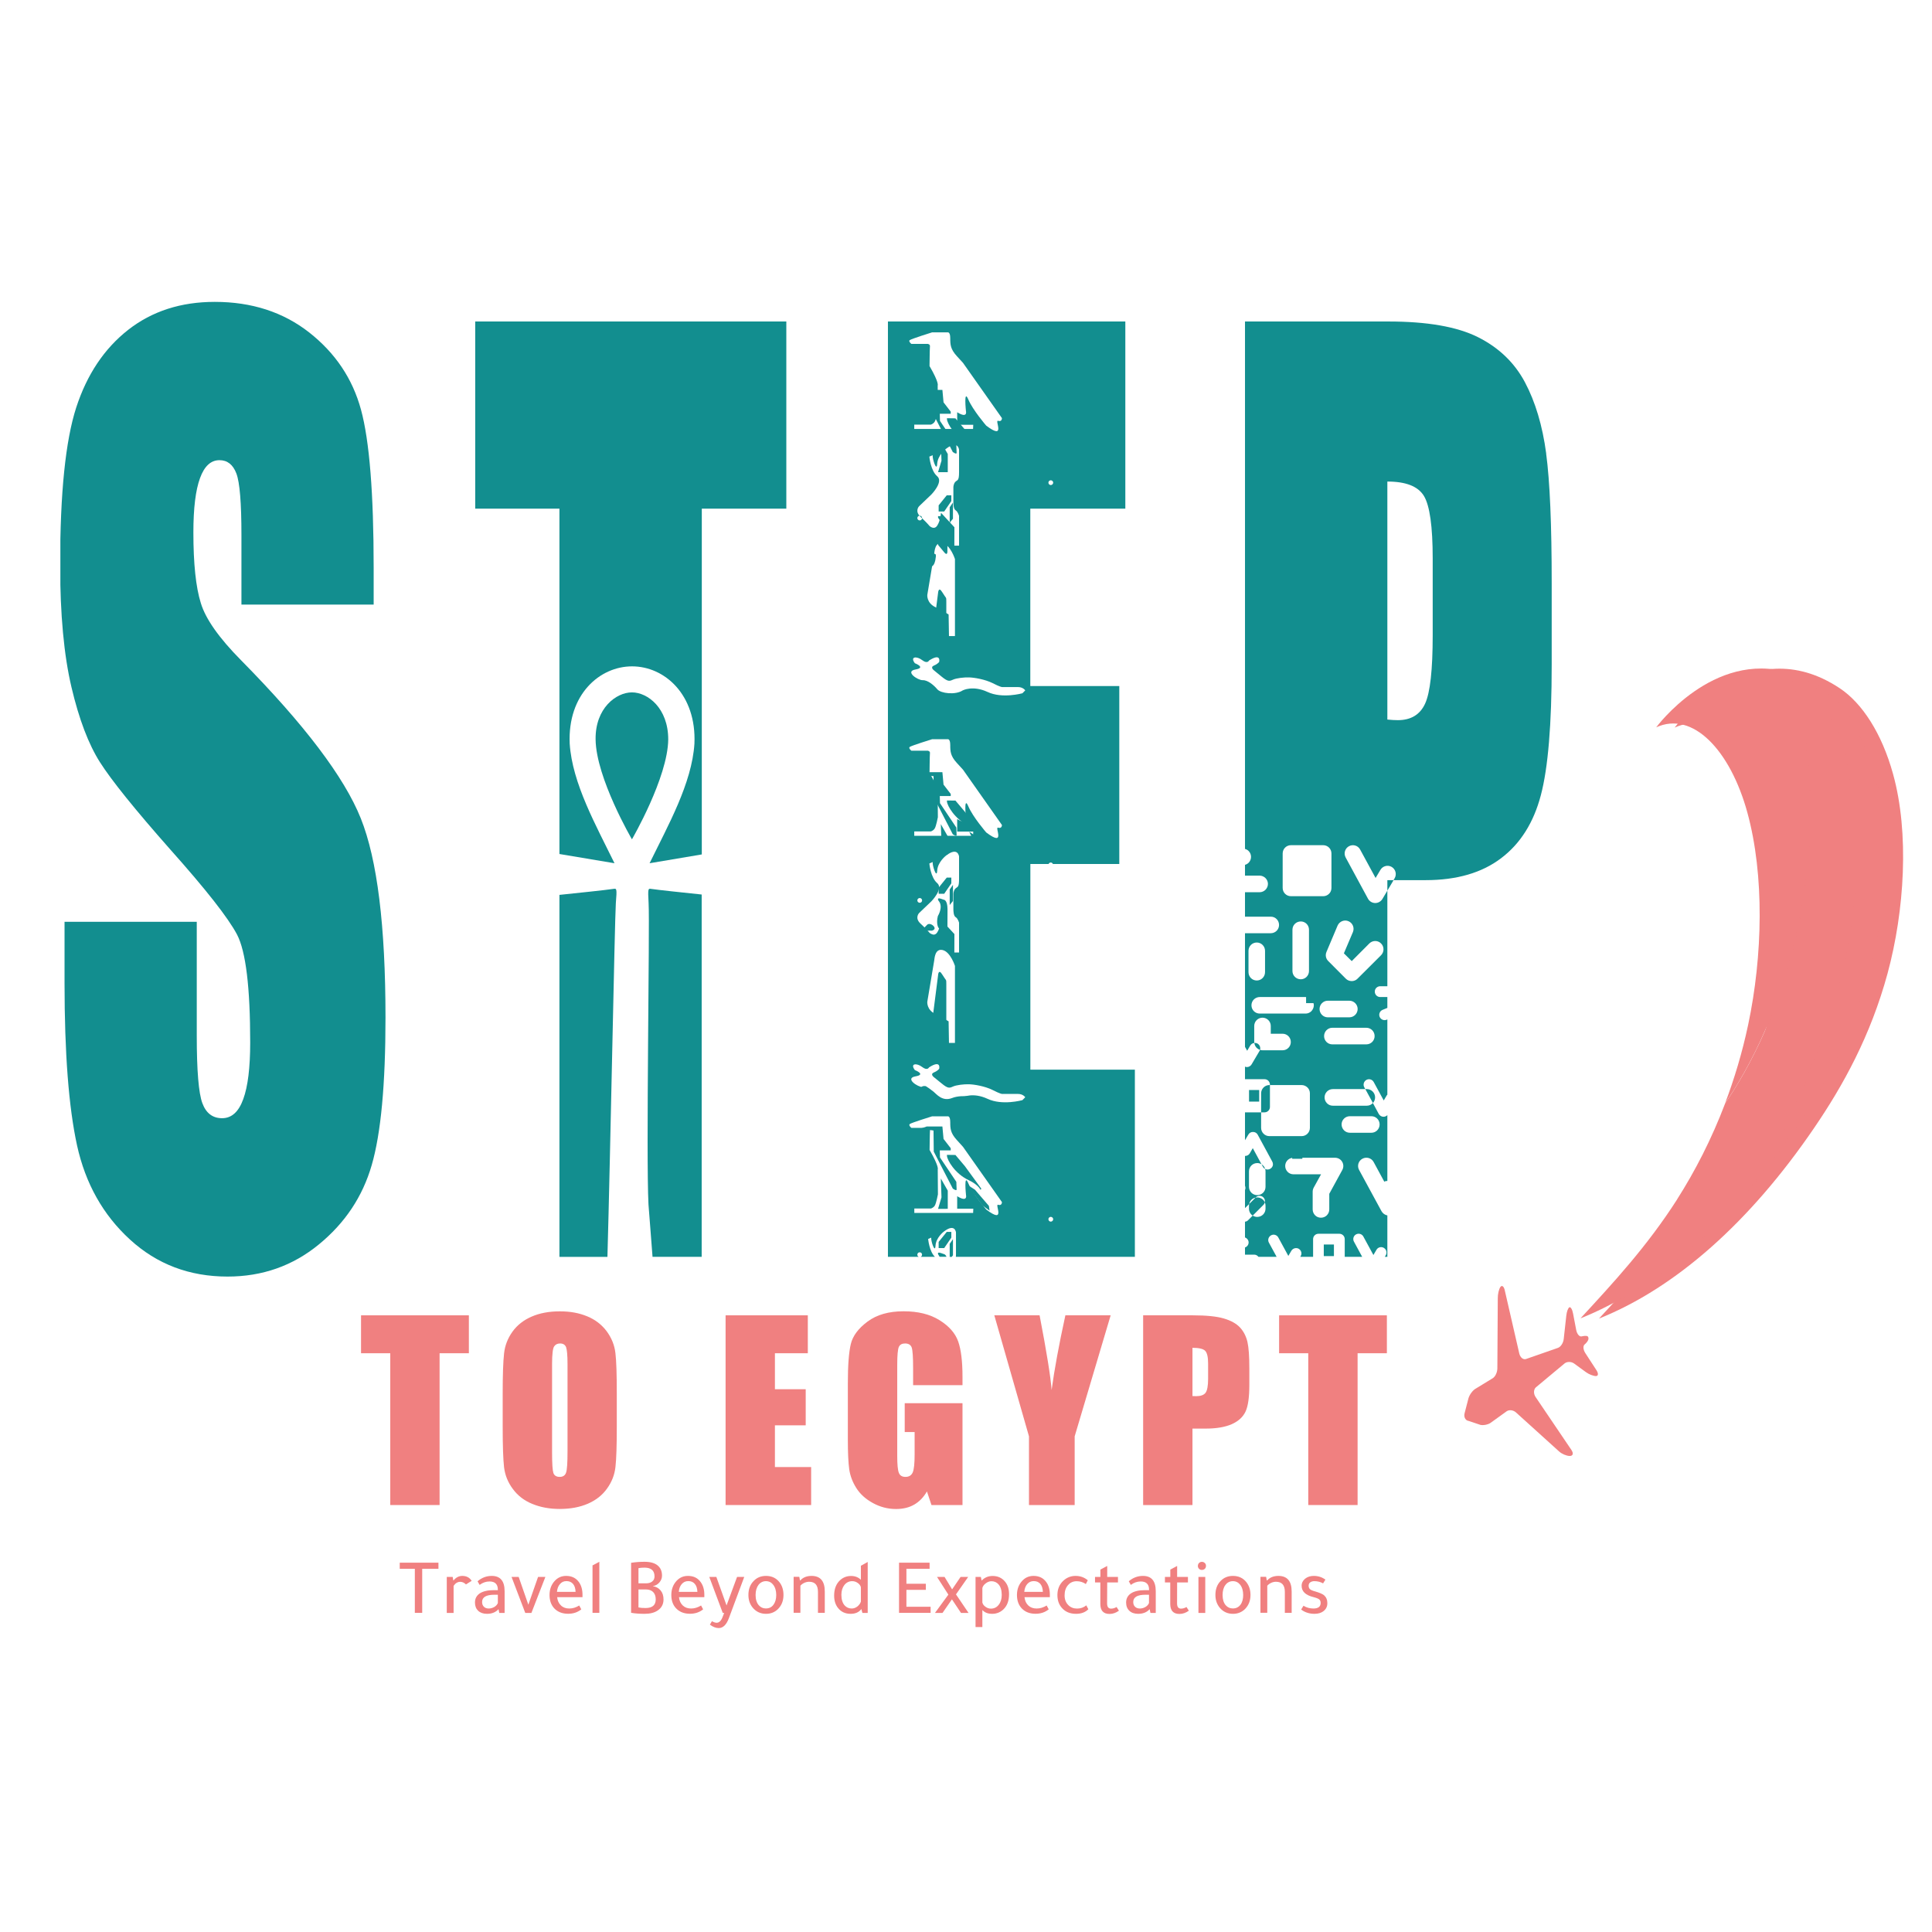 <svg width="32" height="32" viewBox="0 0 32 32" fill="none" xmlns="http://www.w3.org/2000/svg">
<g clip-path="url(#clip0_48_3459)">
<path d="M6.189 10.014H3.999V8.866C3.999 8.33 3.971 7.988 3.915 7.842C3.859 7.695 3.766 7.622 3.635 7.622C3.493 7.622 3.385 7.72 3.313 7.919C3.24 8.117 3.203 8.417 3.203 8.819C3.203 9.337 3.244 9.726 3.326 9.988C3.404 10.249 3.626 10.565 3.992 10.935C5.042 11.999 5.703 12.873 5.976 13.555C6.249 14.238 6.385 15.338 6.385 16.856C6.385 17.96 6.309 18.774 6.157 19.297C6.006 19.82 5.714 20.258 5.281 20.612C4.848 20.967 4.344 21.144 3.769 21.144C3.138 21.144 2.599 20.94 2.153 20.531C1.707 20.123 1.415 19.603 1.276 18.971C1.138 18.34 1.069 17.444 1.069 16.283V15.268H3.259V17.153C3.259 17.734 3.29 18.107 3.352 18.273C3.414 18.439 3.523 18.521 3.679 18.521C3.836 18.521 3.953 18.416 4.029 18.205C4.106 17.995 4.144 17.683 4.144 17.268C4.144 16.356 4.072 15.759 3.926 15.479C3.777 15.198 3.408 14.729 2.822 14.072C2.236 13.409 1.848 12.927 1.657 12.627C1.466 12.327 1.309 11.913 1.184 11.383C1.059 10.853 0.996 10.178 0.996 9.354C0.996 8.168 1.085 7.3 1.262 6.751C1.44 6.203 1.727 5.774 2.122 5.464C2.518 5.154 2.996 5 3.557 5C4.169 5 4.691 5.169 5.122 5.507C5.553 5.846 5.839 6.271 5.979 6.785C6.119 7.298 6.189 8.171 6.189 9.402V10.014Z" fill="#128E8F"/>
<path d="M21.801 16.422H21.633V16.615H21.801V16.422Z" fill="#128E8F"/>
<path d="M25.61 7.512C25.548 7.049 25.43 6.655 25.257 6.33C25.083 6.004 24.823 5.756 24.477 5.583C24.132 5.411 23.639 5.325 22.996 5.325H20.621V14.061C20.643 14.067 20.664 14.078 20.681 14.095C20.707 14.121 20.721 14.156 20.721 14.192C20.721 14.228 20.707 14.264 20.681 14.29C20.664 14.306 20.643 14.319 20.621 14.324V14.503H20.865C20.94 14.505 21.001 14.566 21.001 14.64C21.001 14.715 20.94 14.777 20.865 14.778H20.621V15.183H21.049C21.125 15.183 21.185 15.244 21.185 15.32C21.185 15.396 21.125 15.456 21.049 15.457H20.621V17.339L20.657 17.404L20.708 17.318C20.723 17.292 20.748 17.277 20.776 17.275C20.774 17.27 20.774 17.265 20.774 17.259V16.993C20.774 16.918 20.835 16.856 20.911 16.856C20.986 16.856 21.048 16.917 21.048 16.993V17.122H21.244C21.319 17.122 21.38 17.183 21.38 17.259C21.38 17.335 21.319 17.396 21.244 17.396H20.911C20.896 17.396 20.883 17.393 20.87 17.389C20.868 17.396 20.865 17.402 20.861 17.408L20.73 17.63C20.714 17.657 20.684 17.674 20.654 17.674H20.652C20.641 17.674 20.631 17.671 20.621 17.667V17.875H20.945C20.969 17.875 20.991 17.884 21.008 17.901C21.024 17.919 21.034 17.941 21.034 17.964V17.972H21.559C21.596 17.972 21.63 17.987 21.657 18.013C21.682 18.038 21.696 18.073 21.696 18.109V18.681C21.696 18.756 21.635 18.818 21.559 18.818H21.025C20.949 18.818 20.888 18.756 20.888 18.681V18.424H20.621V18.886L20.677 18.792C20.693 18.764 20.723 18.747 20.756 18.749C20.787 18.749 20.817 18.766 20.832 18.795L21.072 19.238C21.08 19.252 21.084 19.268 21.084 19.283C21.084 19.291 21.084 19.299 21.081 19.307C21.074 19.329 21.058 19.349 21.037 19.36C21.016 19.372 20.992 19.374 20.969 19.367C20.963 19.366 20.959 19.363 20.954 19.361C20.959 19.373 20.961 19.387 20.961 19.401V19.658C20.961 19.734 20.9 19.795 20.824 19.795C20.748 19.795 20.687 19.734 20.687 19.658V19.401C20.687 19.325 20.748 19.264 20.824 19.264C20.85 19.264 20.874 19.271 20.895 19.284L20.75 19.017L20.699 19.105C20.682 19.132 20.652 19.147 20.621 19.146V19.64C20.63 19.662 20.632 19.687 20.621 19.71V20.01L20.69 19.942C20.701 19.889 20.742 19.847 20.796 19.836H20.796L20.799 19.832C20.817 19.815 20.84 19.806 20.862 19.806C20.884 19.806 20.908 19.815 20.925 19.832C20.948 19.854 20.956 19.885 20.949 19.915C20.957 19.932 20.961 19.951 20.961 19.97V20.019C20.961 20.095 20.9 20.156 20.824 20.156C20.796 20.156 20.771 20.148 20.749 20.134L20.671 20.212C20.658 20.226 20.64 20.233 20.621 20.235V20.496C20.656 20.509 20.681 20.541 20.681 20.579C20.681 20.617 20.656 20.65 20.621 20.662V20.781H20.775C20.803 20.781 20.828 20.796 20.844 20.817H21.145L21.017 20.582C20.993 20.539 21.009 20.485 21.053 20.461C21.096 20.437 21.15 20.454 21.173 20.497L21.339 20.802L21.39 20.715C21.416 20.674 21.47 20.66 21.512 20.684C21.54 20.701 21.556 20.73 21.556 20.761C21.556 20.776 21.552 20.792 21.543 20.806L21.537 20.817H21.749V20.524C21.749 20.474 21.789 20.435 21.838 20.435H22.184C22.233 20.435 22.273 20.474 22.273 20.524V20.817H22.562L22.426 20.566C22.414 20.546 22.412 20.521 22.418 20.498C22.425 20.475 22.44 20.456 22.461 20.445C22.482 20.434 22.507 20.431 22.529 20.438C22.552 20.445 22.571 20.461 22.582 20.482L22.748 20.787L22.799 20.7C22.824 20.657 22.879 20.644 22.921 20.669C22.949 20.685 22.965 20.715 22.965 20.745C22.965 20.761 22.961 20.777 22.952 20.791L22.937 20.817H22.979V20.131C22.939 20.124 22.903 20.098 22.882 20.061L22.511 19.378C22.474 19.311 22.499 19.228 22.566 19.192C22.633 19.156 22.716 19.18 22.752 19.247L22.928 19.572C22.94 19.565 22.955 19.561 22.969 19.561H22.979V18.47C22.962 18.487 22.94 18.497 22.915 18.497H22.914C22.882 18.497 22.853 18.478 22.837 18.451L22.739 18.269C22.715 18.297 22.679 18.314 22.639 18.314H22.075C22 18.314 21.939 18.252 21.939 18.176C21.939 18.101 22 18.039 22.075 18.039H22.613L22.596 18.007C22.573 17.964 22.589 17.91 22.633 17.886C22.676 17.863 22.73 17.879 22.753 17.922L22.919 18.227L22.97 18.141C22.972 18.137 22.976 18.135 22.979 18.132V16.885L22.967 16.89C22.922 16.909 22.87 16.887 22.851 16.841C22.833 16.796 22.855 16.744 22.901 16.726L22.979 16.694V16.514H22.86C22.837 16.514 22.814 16.505 22.797 16.488C22.78 16.471 22.771 16.448 22.771 16.424C22.771 16.4 22.78 16.378 22.797 16.361C22.814 16.345 22.837 16.335 22.86 16.335H22.979V14.752L22.897 14.89C22.872 14.931 22.827 14.957 22.779 14.957H22.776C22.727 14.956 22.682 14.929 22.658 14.885L22.288 14.202C22.252 14.135 22.277 14.052 22.343 14.016C22.41 13.98 22.492 14.004 22.528 14.071L22.784 14.542L22.864 14.408C22.902 14.343 22.986 14.321 23.051 14.359C23.116 14.398 23.138 14.482 23.099 14.548L23.081 14.578H23.612C24.127 14.578 24.545 14.457 24.864 14.214C25.183 13.973 25.402 13.624 25.521 13.172C25.641 12.719 25.701 11.998 25.701 11.009V9.66C25.701 8.69 25.671 7.974 25.609 7.512H25.61ZM21.245 14.136C21.245 14.06 21.306 13.999 21.382 13.999H21.916C21.992 13.999 22.053 14.06 22.053 14.136V14.707C22.053 14.744 22.039 14.779 22.013 14.804C21.987 14.83 21.952 14.844 21.916 14.844H21.382C21.306 14.844 21.245 14.783 21.245 14.707V14.136ZM21.992 16.575H22.349C22.425 16.575 22.487 16.637 22.487 16.712C22.487 16.788 22.425 16.85 22.349 16.85H21.992C21.917 16.85 21.856 16.788 21.856 16.712C21.856 16.637 21.917 16.575 21.992 16.575ZM21.545 16.22C21.468 16.22 21.407 16.159 21.407 16.083V15.399C21.407 15.323 21.468 15.262 21.545 15.262C21.621 15.262 21.681 15.323 21.681 15.399V16.083C21.681 16.159 21.62 16.22 21.545 16.22ZM20.679 16.102V15.749C20.679 15.672 20.74 15.611 20.816 15.611C20.891 15.611 20.953 15.672 20.953 15.749V16.102C20.953 16.178 20.892 16.24 20.816 16.24C20.739 16.24 20.679 16.178 20.679 16.102ZM21.622 16.788H20.865C20.789 16.788 20.728 16.727 20.728 16.651C20.728 16.615 20.742 16.579 20.768 16.554C20.793 16.529 20.829 16.514 20.865 16.514H21.622C21.622 16.514 21.63 16.514 21.634 16.515C21.667 16.517 21.697 16.531 21.72 16.554C21.737 16.571 21.749 16.591 21.755 16.614C21.759 16.626 21.761 16.638 21.761 16.651C21.761 16.688 21.745 16.722 21.72 16.749C21.694 16.774 21.659 16.789 21.622 16.788ZM22.358 18.488H22.715C22.79 18.488 22.851 18.549 22.851 18.624C22.851 18.7 22.79 18.762 22.715 18.762H22.358C22.282 18.762 22.221 18.7 22.221 18.624C22.221 18.549 22.282 18.488 22.358 18.488ZM22.112 19.176C22.161 19.176 22.206 19.201 22.23 19.242C22.255 19.284 22.256 19.335 22.233 19.378L22.017 19.773V20.031C22.017 20.068 22.003 20.102 21.977 20.129C21.951 20.155 21.916 20.169 21.879 20.169C21.842 20.169 21.807 20.155 21.782 20.129C21.756 20.102 21.742 20.068 21.742 20.031V19.738C21.742 19.715 21.748 19.692 21.759 19.671L21.881 19.45H21.423C21.348 19.45 21.287 19.388 21.287 19.312C21.287 19.244 21.337 19.187 21.403 19.178C21.41 19.176 21.416 19.176 21.423 19.176H22.112ZM22.63 17.298H22.067C21.992 17.298 21.931 17.237 21.931 17.161C21.931 17.085 21.992 17.023 22.067 17.023H22.63C22.707 17.023 22.768 17.084 22.768 17.161C22.768 17.237 22.707 17.298 22.63 17.298ZM22.335 15.258C22.405 15.288 22.437 15.367 22.409 15.437L22.259 15.79L22.389 15.919L22.683 15.624C22.737 15.573 22.823 15.573 22.875 15.627C22.928 15.679 22.928 15.765 22.877 15.819L22.485 16.21C22.46 16.236 22.425 16.25 22.389 16.25C22.352 16.25 22.317 16.236 22.291 16.21L22 15.918C21.973 15.892 21.959 15.857 21.959 15.821C21.959 15.803 21.963 15.785 21.97 15.768L22.155 15.33C22.186 15.261 22.266 15.228 22.335 15.258ZM23.73 10.521C23.73 11.095 23.688 11.473 23.604 11.655C23.52 11.837 23.369 11.928 23.153 11.928C23.105 11.928 23.047 11.925 22.979 11.918V7.976C23.286 7.976 23.488 8.055 23.585 8.215C23.681 8.374 23.73 8.719 23.73 9.248V10.521ZM22.64 18.039H22.614L22.74 18.269C22.762 18.245 22.776 18.212 22.776 18.176C22.776 18.101 22.715 18.039 22.64 18.039ZM20.83 17.286C20.813 17.276 20.793 17.272 20.776 17.275C20.782 17.329 20.819 17.373 20.87 17.389C20.881 17.35 20.866 17.308 20.83 17.286ZM20.895 19.284L20.916 19.323C20.925 19.34 20.938 19.353 20.954 19.361C20.945 19.328 20.923 19.301 20.895 19.284ZM20.922 19.873C20.895 19.848 20.86 19.833 20.824 19.833C20.815 19.833 20.806 19.834 20.796 19.836H20.796L20.69 19.942C20.688 19.952 20.687 19.961 20.687 19.97V20.019C20.687 20.067 20.711 20.11 20.749 20.134L20.925 19.958C20.938 19.945 20.945 19.93 20.949 19.915C20.943 19.899 20.933 19.885 20.922 19.873ZM21.025 17.972C20.949 17.972 20.888 18.034 20.888 18.109V18.424H20.945C20.994 18.424 21.034 18.384 21.034 18.335V17.972H21.025ZM22.979 14.578V14.752L23.082 14.578H22.979Z" fill="#128E8F"/>
<path d="M21.571 19.001L21.402 19.001L21.403 19.193L21.571 19.193L21.571 19.001Z" fill="#128E8F"/>
<path d="M22.094 20.613H21.926V20.805H22.094V20.613Z" fill="#128E8F"/>
<path d="M20.856 18.054H20.688V18.246H20.856V18.054Z" fill="#128E8F"/>
<path d="M24.319 23.533L24.522 23.601C24.572 23.611 24.648 23.596 24.69 23.566L24.954 23.376C24.995 23.346 25.066 23.354 25.11 23.395L25.824 24.041C25.869 24.082 25.945 24.114 25.996 24.115H26.003C26.053 24.115 26.065 24.072 26.029 24.018L25.433 23.137C25.397 23.083 25.401 23.012 25.44 22.978L25.914 22.583C25.954 22.55 26.025 22.55 26.072 22.584L26.271 22.729C26.317 22.763 26.39 22.791 26.432 22.792C26.473 22.793 26.478 22.75 26.443 22.696L26.257 22.41C26.222 22.356 26.217 22.292 26.246 22.269C26.276 22.245 26.304 22.207 26.309 22.183C26.314 22.16 26.305 22.135 26.29 22.13C26.274 22.123 26.232 22.126 26.196 22.135C26.16 22.143 26.12 22.096 26.107 22.029L26.055 21.757C26.043 21.689 26.015 21.643 25.994 21.653C25.973 21.663 25.95 21.724 25.943 21.79L25.9 22.179C25.893 22.245 25.849 22.311 25.802 22.326L25.277 22.509C25.23 22.526 25.18 22.485 25.164 22.418L24.924 21.373C24.91 21.306 24.876 21.281 24.851 21.317C24.826 21.352 24.807 21.436 24.808 21.503L24.801 22.659C24.802 22.727 24.768 22.801 24.724 22.828L24.436 23.004C24.392 23.03 24.341 23.099 24.323 23.158L24.259 23.405C24.242 23.465 24.268 23.522 24.318 23.534L24.319 23.533Z" fill="#F08080"/>
<path d="M27.74 12.05C28.342 11.773 28.967 12.426 29.25 13.463C29.535 14.5 29.505 15.836 29.262 16.982C29.019 18.127 28.58 19.094 28.085 19.869C27.59 20.643 27.036 21.243 26.484 21.84C27.755 21.331 28.984 20.243 30.048 18.682C30.527 17.98 30.982 17.16 31.264 16.123C31.545 15.086 31.626 13.796 31.355 12.82C31.169 12.146 30.843 11.646 30.473 11.4C28.96 10.393 27.738 12.051 27.738 12.051L27.74 12.05Z" fill="#F08080"/>
<path d="M30.737 13.729C30.677 12.649 30.398 11.837 30.005 11.298C30.057 11.328 30.11 11.359 30.164 11.394C30.534 11.64 30.86 12.14 31.046 12.814C31.317 13.791 31.235 15.08 30.954 16.117C30.673 17.154 30.218 17.975 29.739 18.676C29.542 18.964 29.34 19.236 29.133 19.491C29.289 19.229 29.439 18.947 29.581 18.64C30.205 17.291 30.833 15.623 30.737 13.727V13.729Z" fill="#F08080"/>
<path d="M27.778 19.865C28.073 19.402 28.348 18.871 28.574 18.275C28.619 18.209 28.663 18.143 28.706 18.074C29.224 17.255 29.656 16.175 29.86 14.941C30.065 13.707 30.024 12.315 29.682 11.284C29.666 11.235 29.649 11.187 29.631 11.141C29.754 11.177 29.88 11.229 30.008 11.3C30.401 11.838 30.68 12.65 30.74 13.73C30.837 15.626 30.208 17.294 29.584 18.642C29.442 18.95 29.292 19.232 29.136 19.494C28.222 20.622 27.214 21.422 26.178 21.836C26.728 21.24 27.283 20.64 27.779 19.865H27.778Z" fill="#F08080"/>
<path d="M29.859 14.94C29.655 16.174 29.223 17.254 28.705 18.074C28.662 18.142 28.617 18.209 28.573 18.274C28.725 17.871 28.856 17.439 28.954 16.978C29.197 15.833 29.226 14.496 28.942 13.459C28.658 12.422 28.034 11.77 27.432 12.047C27.432 12.047 28.375 10.768 29.63 11.141C29.648 11.188 29.665 11.235 29.681 11.284C30.024 12.316 30.065 13.707 29.859 14.941V14.94Z" fill="#F08080"/>
<path d="M7.871 5.325V8.425H9.266V14.145C9.624 14.205 10.097 14.284 10.178 14.298C9.874 13.675 9.478 12.975 9.436 12.317C9.4 11.503 9.931 11.037 10.469 11.037C11.007 11.037 11.537 11.504 11.502 12.317C11.46 12.975 11.063 13.675 10.759 14.298C10.836 14.284 11.273 14.212 11.624 14.152V8.425H13.024V5.325H7.871Z" fill="#128E8F"/>
<path d="M11.068 12.247C11.068 11.73 10.729 11.468 10.467 11.468C10.205 11.468 9.858 11.73 9.865 12.247C9.872 12.884 10.467 13.902 10.467 13.902C10.467 13.902 11.062 12.877 11.068 12.247Z" fill="#128E8F"/>
<path d="M10.2 14.963C10.221 14.708 10.214 14.715 10.158 14.723C10.011 14.745 9.596 14.787 9.266 14.822V20.818H10.061C10.109 19.122 10.181 15.267 10.2 14.964V14.963Z" fill="#128E8F"/>
<path d="M10.785 14.723C10.736 14.716 10.729 14.709 10.743 14.963C10.764 15.316 10.699 19.153 10.741 19.952C10.741 19.97 10.778 20.403 10.808 20.817H11.622V14.816C11.301 14.782 10.924 14.743 10.785 14.723H10.785Z" fill="#128E8F"/>
<path d="M15.784 8.324L15.73 8.402V8.658L15.784 8.592V8.324Z" fill="#128E8F"/>
<path d="M16.053 13.776L16.087 13.847L16.275 14.099L16.391 14.185L16.379 14.105L16.148 13.837L16.053 13.776Z" fill="#128E8F"/>
<path d="M15.537 9.824C15.537 9.824 15.472 10.339 15.459 10.434C15.447 10.53 15.489 10.544 15.489 10.544L15.674 10.642C15.674 10.642 15.674 10.051 15.674 9.965C15.674 9.879 15.674 9.921 15.608 9.811C15.543 9.702 15.537 9.824 15.537 9.824V9.824Z" fill="#128E8F"/>
<path d="M15.594 13.963L15.537 14.153L15.698 14.153V13.852L15.583 13.65L15.594 13.963Z" fill="#128E8F"/>
<path d="M15.441 15.481C15.422 15.461 15.39 15.481 15.39 15.481L15.305 15.539C15.265 15.581 15.305 15.617 15.305 15.617L15.395 15.712C15.404 15.724 15.439 15.721 15.461 15.691C15.492 15.647 15.496 15.582 15.496 15.582C15.496 15.582 15.508 15.533 15.496 15.513C15.496 15.513 15.461 15.5 15.441 15.48L15.441 15.481Z" fill="#128E8F"/>
<path d="M15.35 15.415C15.382 15.412 15.433 15.415 15.433 15.415C15.433 15.415 15.489 15.404 15.479 15.366C15.469 15.327 15.395 15.28 15.357 15.317C15.318 15.354 15.233 15.444 15.233 15.444C15.191 15.589 15.289 15.49 15.289 15.49C15.289 15.49 15.319 15.417 15.35 15.415Z" fill="#128E8F"/>
<path d="M15.462 12.856L15.466 13.206L15.782 13.82L15.823 13.842L15.845 13.841L15.84 13.707L15.569 13.303L15.566 13.185H15.747V13.15L15.628 12.996L15.609 12.79H15.35L15.223 12.833L15.413 12.85L15.462 12.856Z" fill="#128E8F"/>
<path d="M15.685 13.277C15.689 13.343 15.812 13.567 16.044 13.677C16.206 13.752 16.241 13.837 16.241 13.837L16.254 13.819L15.982 13.446L15.825 13.26L15.684 13.259L15.685 13.277V13.277Z" fill="#128E8F"/>
<path d="M15.757 14.631V14.536H15.681L15.547 14.702V14.804H15.639L15.757 14.631Z" fill="#128E8F"/>
<path d="M15.462 6.524L15.466 6.874L15.782 7.488L15.823 7.511L15.845 7.509L15.84 7.375L15.569 6.971L15.566 6.853H15.747V6.818L15.628 6.664L15.609 6.458H15.35L15.223 6.501L15.413 6.518L15.462 6.524Z" fill="#128E8F"/>
<path d="M16.053 7.443L16.087 7.514L16.275 7.766L16.391 7.852L16.379 7.772L16.148 7.504L16.053 7.443Z" fill="#128E8F"/>
<path d="M15.685 6.945C15.689 7.011 15.812 7.235 16.044 7.345C16.206 7.421 16.241 7.506 16.241 7.506L16.254 7.488L15.982 7.115L15.825 6.929L15.684 6.927L15.685 6.946V6.945Z" fill="#128E8F"/>
<path d="M15.594 7.631L15.537 7.821L15.698 7.821V7.52L15.583 7.318L15.594 7.631Z" fill="#128E8F"/>
<path d="M15.757 8.299V8.204H15.681L15.547 8.37V8.472H15.639L15.757 8.299Z" fill="#128E8F"/>
<path d="M15.441 9.148C15.422 9.128 15.39 9.148 15.39 9.148L15.305 9.206C15.265 9.248 15.305 9.284 15.305 9.284L15.395 9.379C15.404 9.391 15.439 9.388 15.461 9.358C15.492 9.314 15.496 9.249 15.496 9.249C15.496 9.249 15.508 9.2 15.496 9.18C15.496 9.18 15.461 9.167 15.441 9.147L15.441 9.148Z" fill="#128E8F"/>
<path d="M15.35 9.082C15.382 9.08 15.433 9.082 15.433 9.082C15.433 9.082 15.489 9.072 15.479 9.034C15.469 8.995 15.395 8.948 15.357 8.985C15.318 9.021 15.233 9.112 15.233 9.112C15.191 9.257 15.289 9.158 15.289 9.158C15.289 9.158 15.319 9.085 15.35 9.082Z" fill="#128E8F"/>
<path d="M15.633 8.571C15.633 8.571 15.624 8.568 15.588 8.555C15.502 8.526 15.548 8.591 15.548 8.591C15.629 8.688 15.534 8.84 15.534 8.84C15.502 8.966 15.542 9.031 15.542 9.031L15.646 9.156C15.7 9.214 15.692 9.116 15.692 9.116L15.694 8.726C15.692 8.57 15.632 8.57 15.632 8.57L15.633 8.571Z" fill="#128E8F"/>
<path d="M15.537 16.157C15.537 16.157 15.472 16.672 15.459 16.767C15.447 16.861 15.489 16.876 15.489 16.876L15.674 16.974C15.674 16.974 15.674 16.383 15.674 16.297C15.674 16.211 15.674 16.253 15.608 16.143C15.543 16.034 15.537 16.156 15.537 16.156V16.157Z" fill="#128E8F"/>
<path d="M16.148 19.705L16.053 19.644L16.087 19.715L16.275 19.968L16.391 20.053L16.379 19.973L16.148 19.705Z" fill="#128E8F"/>
<path d="M16.241 19.707L16.254 19.689L15.982 19.316L15.825 19.13L15.684 19.128L15.685 19.147C15.689 19.213 15.812 19.437 16.044 19.547C16.206 19.623 16.241 19.708 16.241 19.708V19.707Z" fill="#128E8F"/>
<path d="M15.569 19.171L15.566 19.054H15.747V19.018L15.628 18.864L15.609 18.658H15.35L15.223 18.701L15.413 18.718L15.462 18.725L15.466 19.074L15.782 19.688L15.823 19.711L15.845 19.709L15.84 19.575L15.569 19.171Z" fill="#128E8F"/>
<path d="M15.547 20.57V20.672H15.639L15.757 20.499V20.404H15.681L15.547 20.57Z" fill="#128E8F"/>
<path d="M15.73 20.818H15.764L15.784 20.792V20.524L15.73 20.602V20.818Z" fill="#128E8F"/>
<path d="M15.772 18.186C15.606 18.251 15.515 18.123 15.452 18.074C15.388 18.024 15.38 18.02 15.342 17.995C15.317 17.979 15.279 17.993 15.279 17.993C15.279 17.993 15.182 18.053 15.262 18.041C15.343 18.029 15.445 18.15 15.527 18.213C15.61 18.277 15.738 18.281 15.851 18.224C15.948 18.174 16.181 18.206 16.181 18.206L16.34 18.253C16.34 18.253 16.264 18.22 16.245 18.198C16.225 18.176 15.938 18.12 15.772 18.186Z" fill="#128E8F"/>
<path d="M15.633 14.903C15.633 14.903 15.624 14.9 15.588 14.887C15.502 14.858 15.548 14.923 15.548 14.923C15.629 15.02 15.534 15.172 15.534 15.172C15.502 15.299 15.542 15.363 15.542 15.363L15.646 15.489C15.7 15.546 15.692 15.448 15.692 15.448L15.694 15.058C15.692 14.902 15.632 14.902 15.632 14.902L15.633 14.903Z" fill="#128E8F"/>
<path d="M15.772 11.854C15.606 11.92 15.515 11.792 15.452 11.742C15.388 11.693 15.38 11.689 15.342 11.663C15.317 11.647 15.279 11.662 15.279 11.662C15.279 11.662 15.182 11.721 15.262 11.71C15.343 11.697 15.445 11.819 15.527 11.882C15.61 11.945 15.738 11.949 15.851 11.892C15.948 11.842 16.181 11.875 16.181 11.875L16.34 11.921C16.34 11.921 16.264 11.888 16.245 11.867C16.225 11.845 15.938 11.789 15.772 11.854Z" fill="#128E8F"/>
<path d="M15.632 20.771C15.632 20.771 15.623 20.768 15.587 20.755C15.501 20.726 15.548 20.791 15.548 20.791C15.554 20.799 15.558 20.808 15.562 20.816H15.677C15.658 20.771 15.632 20.771 15.632 20.771V20.771Z" fill="#128E8F"/>
<path d="M17.066 17.717V14.31H17.368C17.374 14.296 17.388 14.286 17.404 14.286C17.419 14.286 17.434 14.296 17.439 14.31H18.539V11.363H17.065V8.425H18.639V5.325H14.707V20.817H15.216C15.203 20.81 15.194 20.797 15.194 20.781C15.194 20.759 15.211 20.742 15.233 20.742C15.255 20.742 15.272 20.759 15.272 20.781C15.272 20.797 15.263 20.81 15.25 20.817H15.485C15.391 20.726 15.373 20.521 15.373 20.521L15.424 20.499C15.416 20.55 15.487 20.768 15.495 20.634C15.502 20.499 15.629 20.402 15.629 20.402C15.82 20.253 15.834 20.414 15.834 20.414V20.763C15.834 20.786 15.834 20.803 15.832 20.817H18.797V17.717H17.066ZM17.404 7.955C17.426 7.955 17.444 7.973 17.444 7.994C17.444 8.016 17.426 8.034 17.404 8.034C17.383 8.034 17.365 8.016 17.365 7.994C17.365 7.973 17.383 7.955 17.404 7.955ZM15.068 5.634C15.092 5.613 15.438 5.505 15.438 5.505H15.695C15.695 5.505 15.739 5.492 15.739 5.6C15.739 5.709 15.743 5.783 15.847 5.897L15.951 6.011L16.595 6.925C16.595 6.925 16.598 6.991 16.532 6.97C16.467 6.949 16.671 7.303 16.335 7.05C16.335 7.05 16.113 6.793 16.037 6.614C15.96 6.434 15.999 6.807 15.999 6.807C15.999 6.807 16.034 6.939 15.854 6.828V7.036H16.12L16.117 7.105H15.143V7.033H15.417C15.417 7.033 15.458 7.023 15.482 6.984C15.506 6.946 15.534 6.797 15.534 6.797L15.531 6.385C15.531 6.385 15.559 6.343 15.396 6.063C15.396 6.063 15.399 5.765 15.403 5.734C15.406 5.703 15.368 5.696 15.368 5.696H15.095C15.095 5.696 15.043 5.654 15.067 5.634H15.068ZM15.83 8.454C15.866 8.475 15.885 8.545 15.885 8.545V9.038H15.807L15.808 8.733L15.586 8.493C15.586 8.493 15.576 8.628 15.523 8.706C15.472 8.784 15.396 8.712 15.396 8.712C15.396 8.712 15.352 8.657 15.248 8.561C15.143 8.464 15.224 8.384 15.224 8.384L15.427 8.19C15.427 8.19 15.632 7.98 15.523 7.888C15.414 7.797 15.393 7.563 15.393 7.563L15.448 7.54C15.44 7.595 15.515 7.826 15.523 7.683C15.531 7.54 15.666 7.436 15.666 7.436C15.868 7.278 15.885 7.449 15.885 7.449V7.82C15.885 7.969 15.858 7.946 15.825 7.979C15.791 8.013 15.791 8.07 15.791 8.07V8.314C15.791 8.352 15.793 8.434 15.831 8.454L15.83 8.454ZM15.817 9.256V10.535H15.718L15.712 10.178C15.712 10.178 15.601 10.108 15.494 10.057C15.345 9.986 15.359 9.854 15.359 9.854C15.359 9.854 15.468 9.205 15.473 9.173C15.479 9.142 15.483 8.966 15.614 8.997C15.743 9.028 15.816 9.257 15.816 9.257L15.817 9.256ZM15.194 8.581C15.194 8.559 15.212 8.542 15.234 8.542C15.255 8.542 15.273 8.559 15.273 8.581C15.273 8.603 15.255 8.62 15.234 8.62C15.212 8.62 15.194 8.603 15.194 8.581ZM15.068 12.372C15.092 12.351 15.438 12.244 15.438 12.244H15.695C15.695 12.244 15.739 12.23 15.739 12.339C15.739 12.447 15.743 12.521 15.847 12.635L15.951 12.749L16.595 13.664C16.595 13.664 16.598 13.729 16.532 13.709C16.467 13.688 16.671 14.041 16.335 13.788C16.335 13.788 16.113 13.532 16.037 13.352C15.96 13.172 15.999 13.546 15.999 13.546C15.999 13.546 16.034 13.677 15.854 13.566V13.774H16.12L16.117 13.844H15.143V13.771H15.417C15.417 13.771 15.458 13.761 15.482 13.722C15.506 13.684 15.534 13.536 15.534 13.536L15.531 13.123C15.531 13.123 15.559 13.082 15.396 12.801C15.396 12.801 15.399 12.503 15.403 12.472C15.406 12.441 15.368 12.434 15.368 12.434H15.095C15.095 12.434 15.043 12.393 15.067 12.372H15.068ZM15.83 15.192C15.866 15.213 15.885 15.283 15.885 15.283V15.776H15.807L15.808 15.471L15.586 15.231C15.586 15.231 15.576 15.366 15.523 15.444C15.472 15.522 15.396 15.45 15.396 15.45C15.396 15.45 15.352 15.395 15.248 15.299C15.143 15.203 15.224 15.122 15.224 15.122L15.427 14.928C15.427 14.928 15.632 14.718 15.523 14.627C15.414 14.536 15.393 14.302 15.393 14.302L15.448 14.278C15.44 14.333 15.515 14.564 15.523 14.421C15.531 14.278 15.666 14.174 15.666 14.174C15.868 14.016 15.885 14.187 15.885 14.187V14.559C15.885 14.707 15.858 14.684 15.825 14.717C15.791 14.751 15.791 14.808 15.791 14.808V15.052C15.791 15.091 15.793 15.172 15.831 15.193L15.83 15.192ZM15.817 15.995V17.274H15.718L15.712 16.917C15.712 16.917 15.601 16.847 15.494 16.796C15.345 16.725 15.359 16.593 15.359 16.593C15.359 16.593 15.468 15.944 15.473 15.912C15.479 15.881 15.483 15.705 15.614 15.736C15.743 15.767 15.816 15.996 15.816 15.996L15.817 15.995ZM15.194 14.913C15.194 14.892 15.212 14.874 15.234 14.874C15.255 14.874 15.273 14.892 15.273 14.913C15.273 14.935 15.255 14.953 15.234 14.953C15.212 14.953 15.194 14.935 15.194 14.913ZM16.533 19.955C16.468 19.934 16.672 20.288 16.336 20.034C16.336 20.034 16.114 19.778 16.038 19.598C15.961 19.418 16 19.792 16 19.792C16 19.792 16.034 19.923 15.854 19.813V20.02H16.121L16.118 20.09H15.144V20.017H15.418C15.418 20.017 15.459 20.007 15.483 19.969C15.507 19.93 15.535 19.782 15.535 19.782L15.532 19.369C15.532 19.369 15.559 19.328 15.397 19.047C15.397 19.047 15.4 18.749 15.404 18.718C15.407 18.688 15.369 18.681 15.369 18.681H15.095C15.095 18.681 15.044 18.639 15.068 18.618C15.092 18.597 15.438 18.49 15.438 18.49H15.695C15.695 18.49 15.739 18.476 15.739 18.585C15.739 18.694 15.743 18.767 15.847 18.881L15.951 18.996L16.595 19.91C16.595 19.91 16.598 19.976 16.532 19.955H16.533ZM16.933 18.222C16.933 18.222 16.601 18.315 16.357 18.2C16.112 18.086 15.946 18.174 15.946 18.174C15.824 18.254 15.582 18.224 15.525 18.156C15.468 18.088 15.367 18.002 15.283 18.005C15.2 18.007 14.982 17.86 15.163 17.828C15.346 17.797 15.153 17.724 15.153 17.724C15.068 17.612 15.184 17.604 15.273 17.672C15.361 17.74 15.387 17.68 15.387 17.68C15.593 17.547 15.556 17.701 15.556 17.701C15.556 17.701 15.536 17.735 15.468 17.763C15.401 17.792 15.468 17.841 15.468 17.841C15.468 17.841 15.492 17.86 15.596 17.945C15.7 18.031 15.726 18.023 15.783 17.997C15.84 17.971 15.967 17.956 16.051 17.959C16.134 17.961 16.313 17.99 16.441 18.054C16.568 18.119 16.597 18.119 16.597 18.119H16.861C16.947 18.119 16.981 18.174 16.981 18.174L16.934 18.222H16.933ZM16.933 11.483C16.933 11.483 16.601 11.576 16.357 11.461C16.112 11.347 15.946 11.435 15.946 11.435C15.824 11.515 15.582 11.485 15.525 11.417C15.468 11.349 15.367 11.263 15.283 11.266C15.2 11.268 14.982 11.121 15.163 11.089C15.345 11.057 15.153 10.985 15.153 10.985C15.068 10.873 15.184 10.865 15.273 10.933C15.361 11.001 15.387 10.941 15.387 10.941C15.593 10.808 15.556 10.962 15.556 10.962C15.556 10.962 15.536 10.996 15.468 11.024C15.401 11.053 15.468 11.102 15.468 11.102C15.468 11.102 15.492 11.121 15.596 11.207C15.7 11.292 15.726 11.284 15.783 11.258C15.84 11.232 15.967 11.217 16.051 11.22C16.134 11.222 16.313 11.251 16.441 11.315C16.568 11.38 16.597 11.38 16.597 11.38H16.861C16.947 11.38 16.981 11.435 16.981 11.435L16.934 11.483H16.933ZM17.404 20.234C17.383 20.234 17.365 20.216 17.365 20.194C17.365 20.173 17.383 20.155 17.404 20.155C17.426 20.155 17.444 20.173 17.444 20.194C17.444 20.216 17.426 20.234 17.404 20.234Z" fill="#128E8F"/>
<path d="M15.784 14.655L15.73 14.733V14.99L15.784 14.923V14.655Z" fill="#128E8F"/>
<path d="M15.594 19.832L15.537 20.023L15.698 20.022V19.721L15.583 19.519L15.594 19.832Z" fill="#128E8F"/>
<path d="M6.871 25.984H6.621V25.883H7.262V25.984H6.993V26.714H6.871V25.984Z" fill="#F08080"/>
<path d="M7.507 26.177H7.512C7.553 26.127 7.602 26.102 7.657 26.102C7.727 26.102 7.779 26.13 7.812 26.184L7.718 26.243C7.689 26.215 7.658 26.2 7.624 26.2C7.58 26.2 7.543 26.222 7.513 26.267V26.715H7.4V26.119H7.498L7.508 26.178L7.507 26.177Z" fill="#F08080"/>
<path d="M8.358 26.715H8.27L8.257 26.653C8.21 26.705 8.146 26.73 8.066 26.73C8.005 26.73 7.956 26.713 7.92 26.68C7.885 26.646 7.867 26.601 7.867 26.543C7.867 26.477 7.894 26.427 7.947 26.391C8.002 26.356 8.078 26.338 8.177 26.338H8.246V26.331C8.246 26.24 8.2 26.194 8.108 26.194C8.049 26.194 7.995 26.213 7.944 26.251L7.91 26.191C7.978 26.132 8.057 26.102 8.145 26.102C8.287 26.102 8.358 26.187 8.358 26.356V26.714L8.358 26.715ZM8.246 26.414H8.188C8.053 26.414 7.985 26.454 7.985 26.534C7.985 26.567 7.995 26.594 8.015 26.613C8.034 26.632 8.061 26.642 8.094 26.642C8.127 26.642 8.158 26.633 8.188 26.616C8.216 26.599 8.236 26.577 8.246 26.551V26.413V26.414Z" fill="#F08080"/>
<path d="M8.802 26.715H8.7L8.473 26.119H8.591L8.751 26.579L8.912 26.119H9.033L8.802 26.715H8.802Z" fill="#F08080"/>
<path d="M9.648 26.454H9.228C9.234 26.512 9.255 26.558 9.292 26.592C9.327 26.626 9.373 26.642 9.429 26.642C9.485 26.642 9.539 26.626 9.594 26.592L9.628 26.656C9.567 26.705 9.495 26.729 9.41 26.729C9.314 26.729 9.237 26.699 9.18 26.639C9.128 26.583 9.102 26.509 9.102 26.418C9.102 26.327 9.13 26.248 9.187 26.186C9.238 26.129 9.302 26.102 9.377 26.102C9.469 26.102 9.539 26.136 9.589 26.205C9.628 26.26 9.648 26.33 9.648 26.413V26.453V26.454ZM9.224 26.366H9.533C9.532 26.309 9.517 26.265 9.491 26.234C9.464 26.203 9.428 26.188 9.383 26.188C9.337 26.188 9.303 26.204 9.275 26.237C9.246 26.269 9.23 26.312 9.225 26.366H9.224Z" fill="#F08080"/>
<path d="M9.927 25.868V26.714H9.814V25.928L9.927 25.868Z" fill="#F08080"/>
<path d="M10.453 26.713V25.885C10.528 25.873 10.603 25.868 10.676 25.868C10.78 25.868 10.857 25.892 10.906 25.941C10.946 25.98 10.965 26.032 10.965 26.097C10.965 26.14 10.95 26.178 10.921 26.211C10.892 26.244 10.855 26.265 10.813 26.271V26.272C10.867 26.28 10.91 26.304 10.942 26.343C10.974 26.381 10.99 26.431 10.99 26.492C10.99 26.57 10.958 26.631 10.894 26.674C10.839 26.712 10.766 26.73 10.676 26.73C10.596 26.73 10.521 26.725 10.453 26.713ZM10.575 25.974V26.225H10.699C10.743 26.225 10.777 26.215 10.803 26.194C10.828 26.174 10.841 26.146 10.841 26.111C10.841 26.014 10.786 25.965 10.675 25.965C10.635 25.965 10.601 25.968 10.575 25.974ZM10.575 26.325V26.624C10.606 26.631 10.645 26.634 10.692 26.634C10.805 26.634 10.861 26.586 10.861 26.491C10.861 26.438 10.846 26.397 10.818 26.369C10.789 26.34 10.748 26.326 10.696 26.326H10.575V26.325Z" fill="#F08080"/>
<path d="M11.666 26.454H11.246C11.252 26.512 11.273 26.558 11.309 26.592C11.345 26.626 11.391 26.642 11.447 26.642C11.502 26.642 11.556 26.626 11.612 26.592L11.646 26.656C11.585 26.705 11.512 26.729 11.428 26.729C11.332 26.729 11.255 26.699 11.198 26.639C11.145 26.583 11.119 26.509 11.119 26.418C11.119 26.327 11.148 26.248 11.204 26.186C11.256 26.129 11.319 26.102 11.395 26.102C11.487 26.102 11.557 26.136 11.606 26.205C11.646 26.26 11.666 26.33 11.666 26.413V26.453V26.454ZM11.242 26.366H11.551C11.549 26.309 11.535 26.265 11.508 26.234C11.482 26.203 11.446 26.188 11.4 26.188C11.355 26.188 11.321 26.204 11.292 26.237C11.264 26.269 11.247 26.312 11.243 26.366H11.242Z" fill="#F08080"/>
<path d="M12.327 26.119L12.072 26.804C12.031 26.912 11.975 26.966 11.905 26.966C11.858 26.966 11.808 26.947 11.758 26.909L11.792 26.852C11.821 26.869 11.848 26.878 11.869 26.878C11.909 26.878 11.941 26.849 11.965 26.791L11.995 26.715H11.971L11.748 26.119H11.865L12.034 26.591L12.208 26.119H12.326L12.327 26.119Z" fill="#F08080"/>
<path d="M12.688 26.73C12.597 26.73 12.525 26.696 12.468 26.629C12.42 26.571 12.396 26.501 12.396 26.418C12.396 26.321 12.426 26.243 12.485 26.184C12.537 26.13 12.604 26.102 12.687 26.102C12.781 26.102 12.856 26.137 12.91 26.206C12.955 26.264 12.977 26.334 12.977 26.418C12.977 26.513 12.946 26.591 12.885 26.652C12.831 26.704 12.766 26.73 12.688 26.73H12.688ZM12.685 26.641C12.738 26.641 12.78 26.621 12.81 26.581C12.841 26.54 12.857 26.486 12.857 26.418C12.857 26.349 12.84 26.29 12.806 26.248C12.776 26.209 12.736 26.189 12.686 26.189C12.637 26.189 12.594 26.21 12.562 26.252C12.531 26.294 12.515 26.35 12.515 26.418C12.515 26.491 12.533 26.548 12.568 26.588C12.599 26.623 12.637 26.641 12.684 26.641H12.685Z" fill="#F08080"/>
<path d="M13.249 26.177H13.256C13.3 26.127 13.362 26.102 13.442 26.102C13.588 26.102 13.661 26.188 13.661 26.36V26.714H13.548V26.366C13.548 26.255 13.5 26.199 13.402 26.199C13.375 26.199 13.347 26.205 13.319 26.218C13.291 26.232 13.27 26.248 13.257 26.265V26.713H13.145V26.117H13.239L13.25 26.177L13.249 26.177Z" fill="#F08080"/>
<path d="M14.284 26.715L14.267 26.651C14.227 26.704 14.168 26.73 14.089 26.73C14.001 26.73 13.931 26.698 13.88 26.633C13.837 26.579 13.816 26.51 13.816 26.428C13.816 26.32 13.848 26.236 13.911 26.176C13.962 26.128 14.023 26.103 14.096 26.103C14.162 26.103 14.216 26.124 14.259 26.166V25.934L14.372 25.871V26.715H14.284ZM14.259 26.526V26.29C14.253 26.263 14.236 26.239 14.207 26.219C14.179 26.199 14.149 26.189 14.116 26.189C14.063 26.189 14.02 26.21 13.986 26.252C13.953 26.294 13.936 26.349 13.936 26.415C13.936 26.491 13.954 26.549 13.989 26.59C14.02 26.624 14.059 26.642 14.107 26.642C14.14 26.642 14.171 26.631 14.2 26.609C14.229 26.586 14.249 26.559 14.259 26.527V26.526Z" fill="#F08080"/>
<path d="M14.891 25.883H15.397V25.984H15.013V26.232H15.335V26.333H15.013V26.613H15.414V26.714H14.891V25.883Z" fill="#F08080"/>
<path d="M16.036 26.119L15.834 26.408L16.042 26.715H15.917L15.767 26.49L15.611 26.715H15.486L15.708 26.412L15.52 26.119H15.645L15.77 26.325L15.91 26.119H16.035H16.036Z" fill="#F08080"/>
<path d="M16.158 26.119H16.246L16.259 26.18C16.308 26.128 16.369 26.103 16.441 26.103C16.529 26.103 16.598 26.136 16.649 26.2C16.693 26.254 16.713 26.323 16.713 26.405C16.713 26.514 16.682 26.597 16.619 26.657C16.568 26.705 16.506 26.73 16.434 26.73C16.361 26.73 16.31 26.709 16.271 26.667V26.949H16.158V26.119ZM16.271 26.304V26.542C16.277 26.569 16.294 26.593 16.322 26.613C16.35 26.634 16.38 26.644 16.412 26.644C16.465 26.644 16.509 26.623 16.542 26.58C16.575 26.538 16.592 26.484 16.592 26.417C16.592 26.341 16.574 26.283 16.54 26.243C16.509 26.208 16.469 26.19 16.422 26.19C16.389 26.19 16.357 26.202 16.327 26.225C16.296 26.248 16.278 26.274 16.271 26.303V26.304Z" fill="#F08080"/>
<path d="M17.389 26.454H16.969C16.975 26.512 16.996 26.558 17.032 26.592C17.068 26.626 17.114 26.642 17.17 26.642C17.227 26.642 17.28 26.626 17.336 26.592L17.37 26.656C17.309 26.705 17.236 26.729 17.152 26.729C17.055 26.729 16.979 26.699 16.922 26.639C16.87 26.583 16.844 26.509 16.844 26.418C16.844 26.327 16.872 26.248 16.929 26.186C16.98 26.129 17.044 26.102 17.119 26.102C17.21 26.102 17.281 26.136 17.33 26.205C17.37 26.26 17.389 26.33 17.389 26.413V26.453V26.454ZM16.965 26.366H17.273C17.271 26.309 17.257 26.265 17.231 26.234C17.204 26.203 17.168 26.188 17.122 26.188C17.077 26.188 17.043 26.204 17.014 26.237C16.986 26.269 16.97 26.312 16.965 26.366Z" fill="#F08080"/>
<path d="M18.027 26.654C17.976 26.705 17.908 26.73 17.823 26.73C17.724 26.73 17.646 26.698 17.589 26.633C17.538 26.576 17.514 26.505 17.514 26.419C17.514 26.323 17.546 26.244 17.611 26.183C17.667 26.13 17.735 26.102 17.814 26.102C17.894 26.102 17.959 26.126 18.017 26.174L17.985 26.237C17.939 26.205 17.888 26.19 17.833 26.19C17.775 26.19 17.727 26.211 17.689 26.255C17.651 26.299 17.633 26.355 17.633 26.424C17.633 26.492 17.653 26.544 17.696 26.587C17.735 26.625 17.782 26.643 17.84 26.643C17.898 26.643 17.95 26.625 17.992 26.589L18.027 26.655V26.654Z" fill="#F08080"/>
<path d="M18.339 26.21L18.337 26.557C18.337 26.615 18.359 26.644 18.403 26.644C18.434 26.644 18.464 26.635 18.494 26.617L18.533 26.678C18.485 26.713 18.433 26.732 18.377 26.732C18.275 26.732 18.225 26.676 18.225 26.565V26.21H18.137V26.119H18.226V25.997L18.339 25.937V26.119H18.517V26.21H18.339Z" fill="#F08080"/>
<path d="M19.143 26.715H19.055L19.042 26.653C18.995 26.705 18.931 26.73 18.851 26.73C18.79 26.73 18.741 26.713 18.706 26.68C18.67 26.646 18.652 26.601 18.652 26.543C18.652 26.477 18.679 26.427 18.733 26.391C18.786 26.356 18.863 26.338 18.962 26.338H19.032V26.331C19.032 26.24 18.986 26.194 18.894 26.194C18.835 26.194 18.78 26.213 18.73 26.251L18.696 26.191C18.764 26.132 18.843 26.102 18.931 26.102C19.073 26.102 19.143 26.187 19.143 26.356V26.714V26.715ZM19.031 26.414H18.973C18.838 26.414 18.77 26.454 18.77 26.534C18.77 26.567 18.78 26.594 18.8 26.613C18.819 26.632 18.846 26.642 18.879 26.642C18.913 26.642 18.944 26.633 18.973 26.616C19.001 26.599 19.021 26.577 19.031 26.551V26.413V26.414Z" fill="#F08080"/>
<path d="M19.497 26.21L19.496 26.557C19.496 26.615 19.517 26.644 19.561 26.644C19.592 26.644 19.622 26.635 19.652 26.617L19.691 26.678C19.643 26.713 19.591 26.732 19.535 26.732C19.433 26.732 19.383 26.676 19.383 26.565V26.21H19.295V26.119H19.384V25.997L19.497 25.937V26.119H19.676V26.21H19.497Z" fill="#F08080"/>
<path d="M19.841 25.935C19.841 25.916 19.847 25.901 19.86 25.888C19.873 25.875 19.889 25.869 19.907 25.869C19.926 25.869 19.941 25.875 19.955 25.888C19.969 25.901 19.975 25.917 19.975 25.935C19.975 25.954 19.969 25.971 19.956 25.984C19.942 25.997 19.926 26.003 19.907 26.003C19.888 26.003 19.872 25.997 19.859 25.984C19.847 25.971 19.84 25.954 19.84 25.935H19.841ZM19.963 26.119V26.715H19.85V26.119H19.963Z" fill="#F08080"/>
<path d="M20.422 26.73C20.332 26.73 20.259 26.696 20.203 26.629C20.155 26.571 20.131 26.501 20.131 26.418C20.131 26.321 20.16 26.243 20.219 26.184C20.271 26.13 20.339 26.102 20.421 26.102C20.515 26.102 20.59 26.137 20.644 26.206C20.689 26.264 20.712 26.334 20.712 26.418C20.712 26.513 20.681 26.591 20.62 26.652C20.566 26.704 20.5 26.73 20.423 26.73H20.422ZM20.42 26.641C20.472 26.641 20.514 26.621 20.545 26.581C20.576 26.54 20.591 26.486 20.591 26.418C20.591 26.349 20.574 26.29 20.541 26.248C20.51 26.209 20.47 26.189 20.42 26.189C20.371 26.189 20.328 26.21 20.297 26.252C20.265 26.294 20.25 26.35 20.25 26.418C20.25 26.491 20.267 26.548 20.302 26.588C20.333 26.623 20.372 26.641 20.419 26.641H20.42Z" fill="#F08080"/>
<path d="M20.981 26.177H20.988C21.033 26.127 21.095 26.102 21.174 26.102C21.32 26.102 21.394 26.188 21.394 26.36V26.714H21.281V26.366C21.281 26.255 21.232 26.199 21.134 26.199C21.107 26.199 21.079 26.205 21.052 26.218C21.024 26.232 21.003 26.248 20.99 26.265V26.713H20.877V26.117H20.971L20.982 26.177L20.981 26.177Z" fill="#F08080"/>
<path d="M21.915 26.226C21.871 26.201 21.823 26.189 21.771 26.189C21.742 26.189 21.719 26.196 21.701 26.209C21.684 26.222 21.675 26.241 21.675 26.264C21.675 26.289 21.683 26.309 21.699 26.323C21.715 26.337 21.745 26.349 21.79 26.361C21.857 26.381 21.904 26.401 21.931 26.423C21.966 26.454 21.985 26.497 21.985 26.553C21.985 26.608 21.965 26.649 21.926 26.682C21.887 26.714 21.836 26.73 21.772 26.73C21.687 26.73 21.613 26.706 21.551 26.659L21.59 26.596C21.639 26.627 21.694 26.642 21.754 26.642C21.834 26.642 21.874 26.611 21.874 26.55C21.874 26.523 21.866 26.503 21.849 26.49C21.832 26.477 21.799 26.464 21.751 26.452C21.623 26.42 21.559 26.358 21.559 26.266C21.559 26.219 21.579 26.18 21.616 26.149C21.654 26.118 21.702 26.102 21.76 26.102C21.833 26.102 21.898 26.123 21.953 26.164L21.914 26.226H21.915Z" fill="#F08080"/>
<path d="M7.766 21.786V22.414H7.281V24.928H6.464V22.414H5.98V21.786H7.766Z" fill="#F08080"/>
<path d="M10.216 23.625C10.216 23.941 10.209 24.165 10.194 24.296C10.18 24.427 10.133 24.547 10.054 24.656C9.976 24.765 9.871 24.848 9.737 24.906C9.603 24.964 9.448 24.993 9.271 24.993C9.103 24.993 8.952 24.965 8.818 24.91C8.684 24.856 8.576 24.773 8.495 24.663C8.413 24.554 8.365 24.434 8.349 24.304C8.334 24.175 8.326 23.948 8.326 23.625V23.087C8.326 22.771 8.334 22.548 8.349 22.417C8.363 22.286 8.41 22.166 8.488 22.057C8.566 21.948 8.672 21.865 8.806 21.807C8.939 21.749 9.095 21.72 9.271 21.72C9.448 21.72 9.59 21.747 9.725 21.802C9.859 21.857 9.966 21.94 10.048 22.049C10.129 22.159 10.178 22.279 10.193 22.409C10.209 22.538 10.216 22.765 10.216 23.088V23.625ZM9.4 22.593C9.4 22.447 9.391 22.354 9.376 22.313C9.359 22.272 9.326 22.252 9.276 22.252C9.234 22.252 9.2 22.268 9.178 22.301C9.156 22.334 9.144 22.432 9.144 22.593V24.06C9.144 24.242 9.152 24.355 9.166 24.398C9.181 24.44 9.216 24.462 9.271 24.462C9.325 24.462 9.362 24.437 9.377 24.388C9.393 24.338 9.4 24.222 9.4 24.036V22.592L9.4 22.593Z" fill="#F08080"/>
<path d="M12.018 21.786H13.38V22.414H12.835V23.01H13.345V23.608H12.835V24.299H13.435V24.928H12.018V21.786Z" fill="#F08080"/>
<path d="M15.941 22.943H15.124V22.657C15.124 22.477 15.116 22.364 15.101 22.32C15.085 22.275 15.048 22.252 14.991 22.252C14.94 22.252 14.905 22.271 14.888 22.309C14.87 22.348 14.861 22.448 14.861 22.608V24.116C14.861 24.258 14.87 24.35 14.888 24.395C14.905 24.44 14.943 24.462 14.997 24.462C15.056 24.462 15.096 24.437 15.118 24.387C15.139 24.337 15.149 24.238 15.149 24.092V23.719H14.985V23.241H15.942V24.928H15.428L15.353 24.703C15.297 24.8 15.227 24.872 15.142 24.921C15.057 24.97 14.957 24.994 14.841 24.994C14.704 24.994 14.576 24.96 14.456 24.894C14.336 24.828 14.245 24.745 14.183 24.646C14.121 24.548 14.082 24.445 14.066 24.337C14.051 24.228 14.043 24.066 14.043 23.85V22.916C14.043 22.616 14.059 22.398 14.092 22.262C14.124 22.127 14.217 22.002 14.37 21.889C14.523 21.775 14.722 21.719 14.965 21.719C15.208 21.719 15.403 21.768 15.561 21.866C15.719 21.964 15.822 22.082 15.87 22.217C15.918 22.352 15.942 22.548 15.942 22.806V22.942L15.941 22.943Z" fill="#F08080"/>
<path d="M18.396 21.786L17.8 23.79V24.928H17.043V23.79L16.469 21.786H17.219C17.337 22.399 17.403 22.812 17.418 23.024C17.463 22.689 17.539 22.276 17.646 21.786H18.396Z" fill="#F08080"/>
<path d="M18.934 21.786H19.757C19.979 21.786 20.151 21.803 20.27 21.838C20.39 21.873 20.48 21.924 20.54 21.989C20.6 22.055 20.641 22.136 20.662 22.229C20.683 22.322 20.693 22.468 20.693 22.664V22.938C20.693 23.139 20.673 23.285 20.632 23.376C20.59 23.468 20.514 23.538 20.404 23.588C20.293 23.637 20.149 23.662 19.97 23.662H19.751V24.928H18.934V21.786ZM19.751 22.323V23.123C19.774 23.125 19.794 23.125 19.811 23.125C19.886 23.125 19.938 23.107 19.967 23.07C19.995 23.033 20.01 22.956 20.01 22.84V22.582C20.01 22.474 19.993 22.405 19.96 22.372C19.927 22.34 19.856 22.324 19.751 22.324V22.323Z" fill="#F08080"/>
<path d="M22.971 21.786V22.414H22.486V24.928H21.669V22.414H21.186V21.786H22.971Z" fill="#F08080"/>
</g>
<defs>
<clipPath id="clip0_48_3459">
<rect width="30.523" height="21.965" fill="white" transform="translate(1 5)"/>
</clipPath>
</defs>
</svg>
